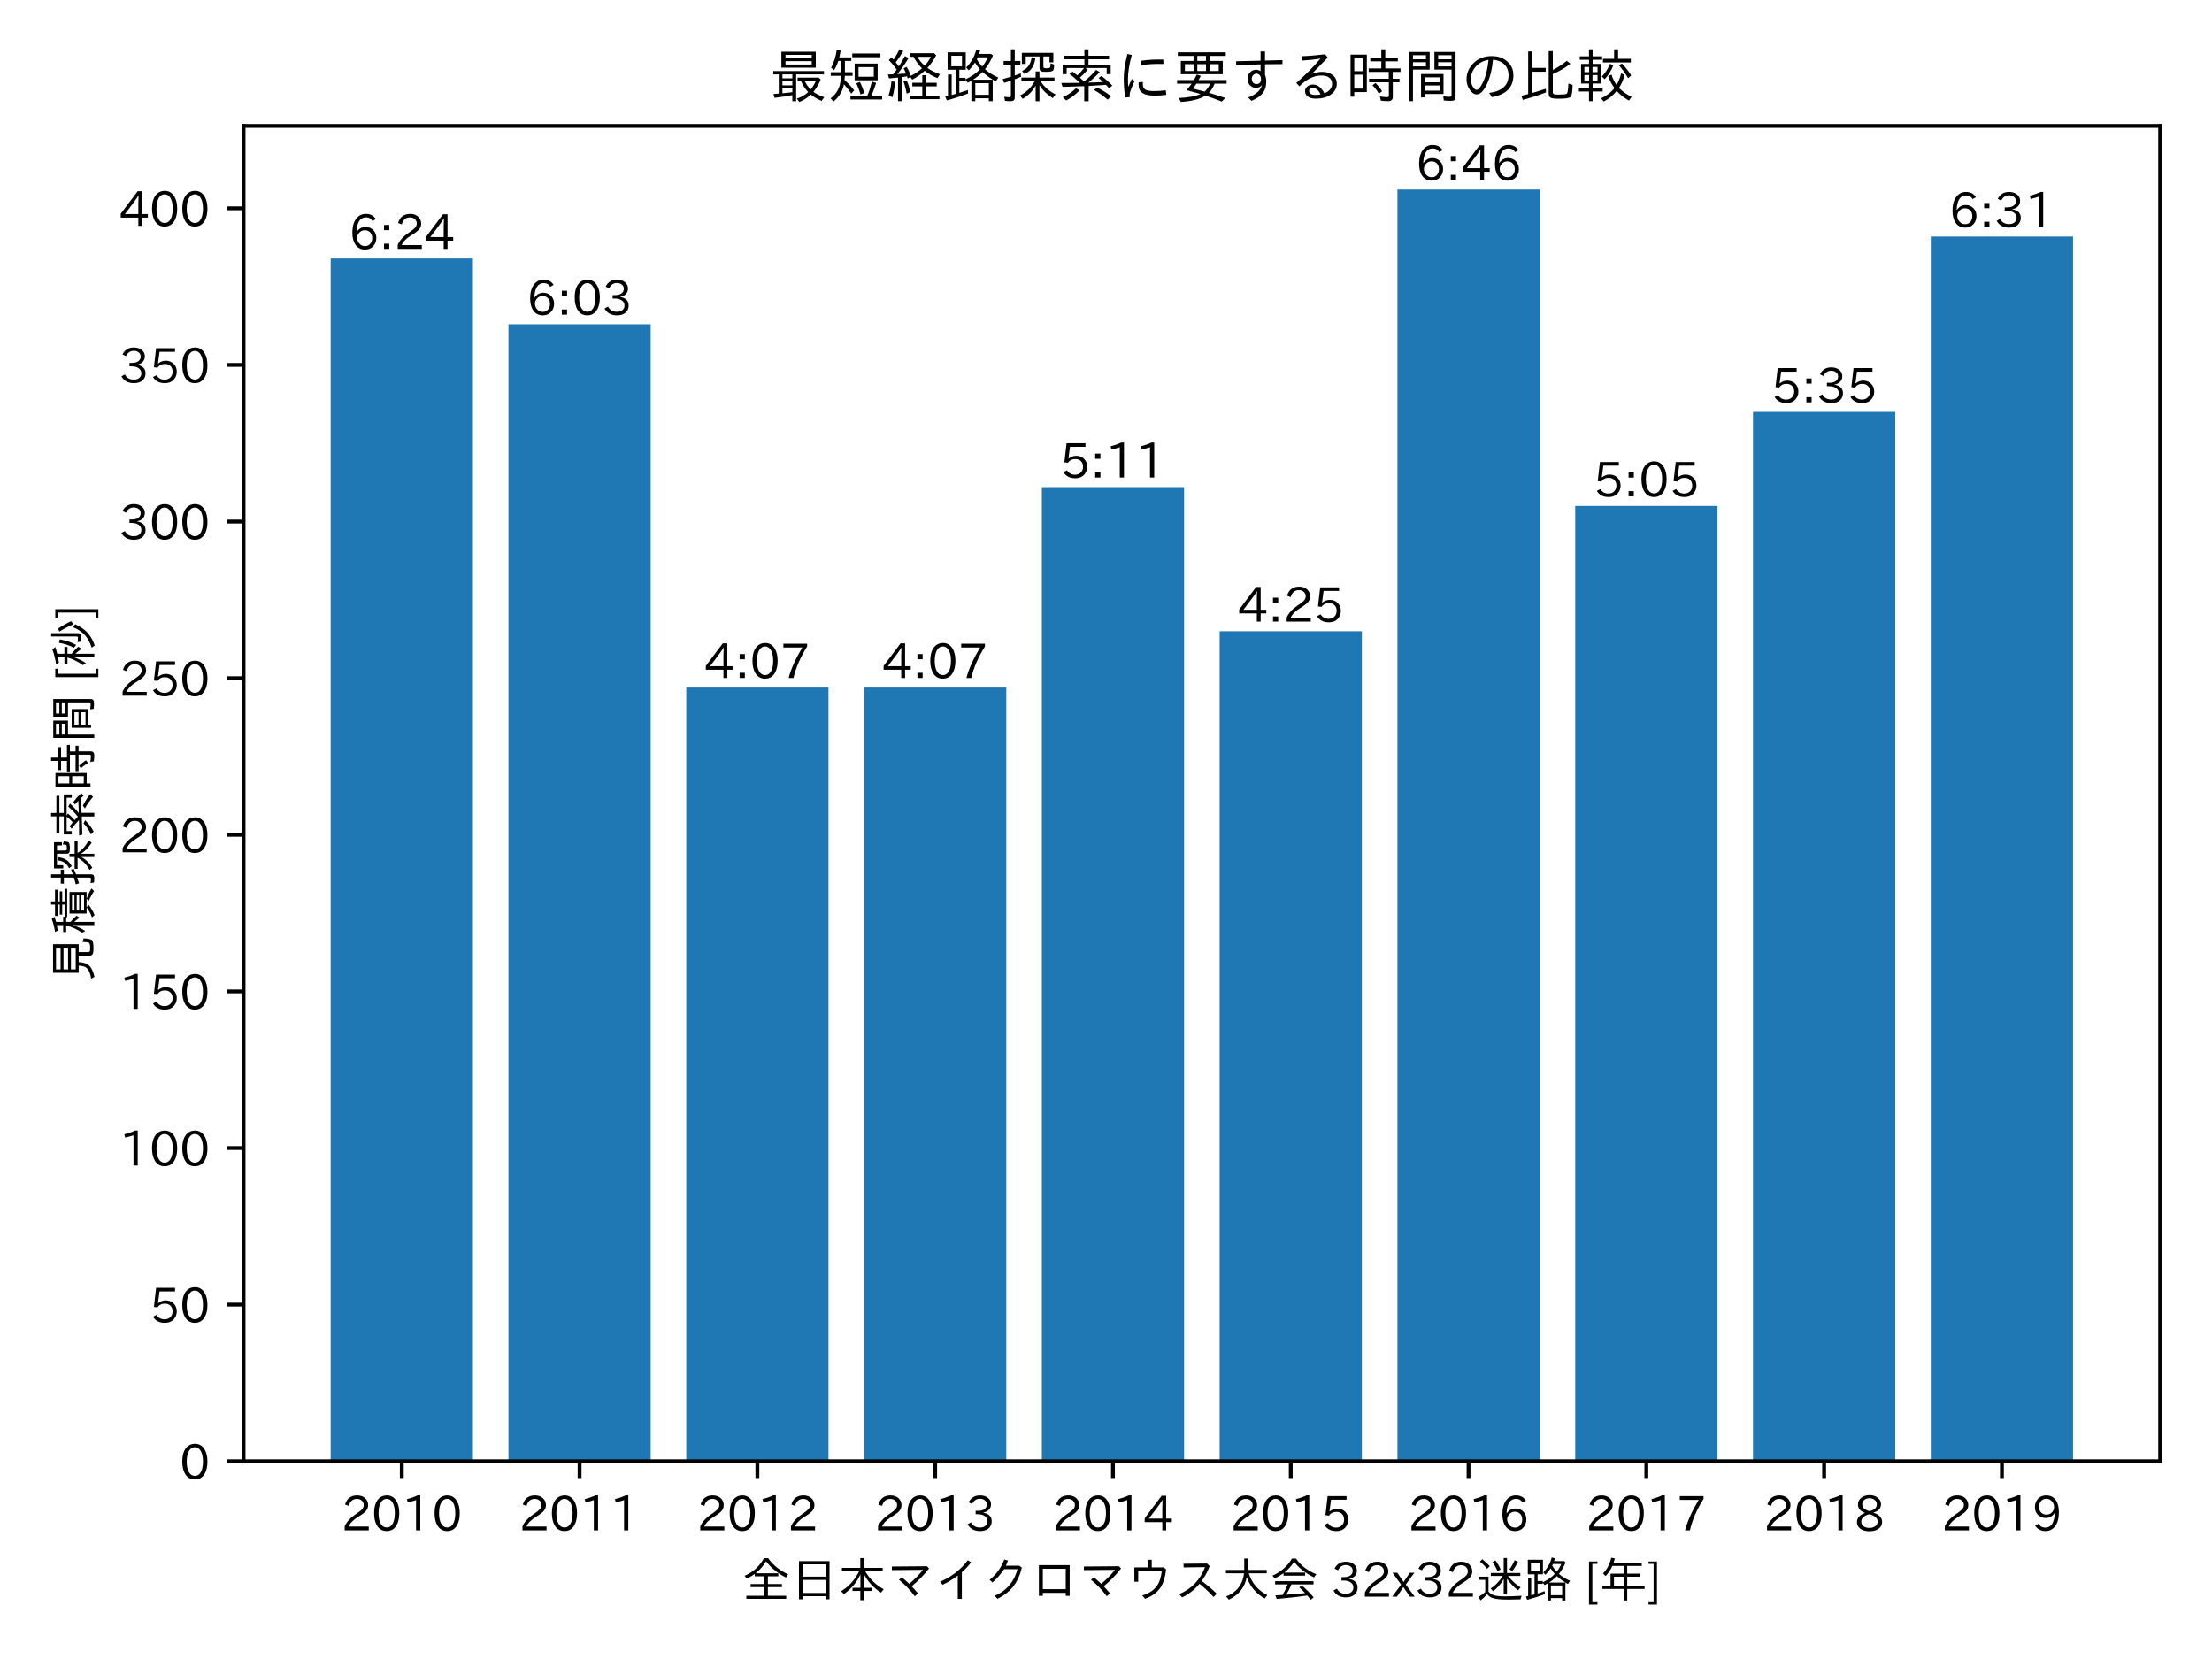 <?xml version="1.0" encoding="utf-8" standalone="no"?>
<!DOCTYPE svg PUBLIC "-//W3C//DTD SVG 1.1//EN"
  "http://www.w3.org/Graphics/SVG/1.1/DTD/svg11.dtd">
<!-- Created with matplotlib (https://matplotlib.org/) -->
<svg height="345.6pt" version="1.1" viewBox="0 0 460.8 345.6" width="460.8pt" xmlns="http://www.w3.org/2000/svg" xmlns:xlink="http://www.w3.org/1999/xlink">
 <defs>
  <style type="text/css">
*{stroke-linecap:butt;stroke-linejoin:round;}
  </style>
 </defs>
 <g id="figure_1">
  <g id="patch_1">
   <path d="M 0 345.6 
L 460.8 345.6 
L 460.8 0 
L 0 0 
z
" style="fill:#ffffff;"/>
  </g>
  <g id="axes_1">
   <g id="patch_2">
    <path d="M 50.735 304.405 
L 450 304.405 
L 450 26.239 
L 50.735 26.239 
z
" style="fill:#ffffff;"/>
   </g>
   <g id="patch_3">
    <path clip-path="url(#paffc109b86)" d="M 68.883 304.405 
L 98.513 304.405 
L 98.513 53.84 
L 68.883 53.84 
z
" style="fill:#1f77b4;"/>
   </g>
   <g id="patch_4">
    <path clip-path="url(#paffc109b86)" d="M 105.921 304.405 
L 135.551 304.405 
L 135.551 67.543 
L 105.921 67.543 
z
" style="fill:#1f77b4;"/>
   </g>
   <g id="patch_5">
    <path clip-path="url(#paffc109b86)" d="M 142.959 304.405 
L 172.589 304.405 
L 172.589 143.234 
L 142.959 143.234 
z
" style="fill:#1f77b4;"/>
   </g>
   <g id="patch_6">
    <path clip-path="url(#paffc109b86)" d="M 179.996 304.405 
L 209.626 304.405 
L 209.626 143.234 
L 179.996 143.234 
z
" style="fill:#1f77b4;"/>
   </g>
   <g id="patch_7">
    <path clip-path="url(#paffc109b86)" d="M 217.034 304.405 
L 246.664 304.405 
L 246.664 101.473 
L 217.034 101.473 
z
" style="fill:#1f77b4;"/>
   </g>
   <g id="patch_8">
    <path clip-path="url(#paffc109b86)" d="M 254.071 304.405 
L 283.701 304.405 
L 283.701 131.489 
L 254.071 131.489 
z
" style="fill:#1f77b4;"/>
   </g>
   <g id="patch_9">
    <path clip-path="url(#paffc109b86)" d="M 291.109 304.405 
L 320.739 304.405 
L 320.739 39.485 
L 291.109 39.485 
z
" style="fill:#1f77b4;"/>
   </g>
   <g id="patch_10">
    <path clip-path="url(#paffc109b86)" d="M 328.146 304.405 
L 357.776 304.405 
L 357.776 105.389 
L 328.146 105.389 
z
" style="fill:#1f77b4;"/>
   </g>
   <g id="patch_11">
    <path clip-path="url(#paffc109b86)" d="M 365.184 304.405 
L 394.814 304.405 
L 394.814 85.813 
L 365.184 85.813 
z
" style="fill:#1f77b4;"/>
   </g>
   <g id="patch_12">
    <path clip-path="url(#paffc109b86)" d="M 402.222 304.405 
L 431.852 304.405 
L 431.852 49.272 
L 402.222 49.272 
z
" style="fill:#1f77b4;"/>
   </g>
   <g id="matplotlib.axis_1">
    <g id="xtick_1">
     <g id="line2d_1">
      <defs>
       <path d="M 0 0 
L 0 3.5 
" id="m5f2ee38b6c" style="stroke:#000000;stroke-width:0.8;"/>
      </defs>
      <g>
       <use style="stroke:#000000;stroke-width:0.8;" x="83.698" xlink:href="#m5f2ee38b6c" y="304.405"/>
      </g>
     </g>
     <g id="text_1">
      <!-- 2010 -->
      <defs>
       <path d="M 57.172 0.984 
L 6.984 0.984 
L 6.984 9.281 
Q 12.891 23.047 29.594 34.422 
L 32.375 36.281 
Q 40.922 42.141 43.609 45.406 
Q 46.688 49.266 46.688 53.812 
Q 46.688 58.938 43.062 62.547 
Q 39.062 66.547 32.562 66.547 
Q 19.531 66.547 15.484 52 
L 7.766 54.781 
Q 13.328 73.828 33.062 73.828 
Q 43.844 73.828 50.25 67.438 
Q 55.859 61.672 55.859 53.516 
Q 55.859 47.469 52.25 42.531 
Q 48.922 37.75 36.969 30.281 
L 34.859 29 
Q 19.625 19.578 15.281 8.891 
L 57.172 8.891 
z
" id="IPAexGothic-50"/>
       <path d="M 31.844 73.828 
Q 45.016 73.828 52.094 61.625 
Q 57.719 51.953 57.719 36.625 
Q 57.719 21.438 52.094 11.578 
Q 45.125 -0.484 31.5 -0.484 
Q 17.922 -0.484 10.938 11.578 
Q 5.328 21.438 5.328 36.719 
Q 5.328 58.016 15.625 67.719 
Q 22.172 73.828 31.844 73.828 
z
M 31.5 66.656 
Q 23.688 66.656 19.188 58.734 
Q 14.594 50.734 14.594 36.625 
Q 14.594 22.75 19.094 14.797 
Q 23.641 6.984 31.5 6.984 
Q 40.922 6.984 45.453 18.016 
Q 48.438 25.344 48.438 37.109 
Q 48.438 50.875 43.844 58.734 
Q 39.203 66.656 31.5 66.656 
z
" id="IPAexGothic-48"/>
       <path d="M 38.484 0.984 
L 29.688 0.984 
L 29.688 64.109 
Q 21.438 61.281 12.312 59.328 
L 10.688 66.109 
Q 23.734 69.391 32.906 73.922 
L 38.484 73.922 
z
" id="IPAexGothic-49"/>
      </defs>
      <g transform="translate(71.102 318.896)scale(0.1 -0.1)">
       <use xlink:href="#IPAexGothic-50"/>
       <use x="62.988" xlink:href="#IPAexGothic-48"/>
       <use x="125.977" xlink:href="#IPAexGothic-49"/>
       <use x="188.965" xlink:href="#IPAexGothic-48"/>
      </g>
     </g>
    </g>
    <g id="xtick_2">
     <g id="line2d_2">
      <g>
       <use style="stroke:#000000;stroke-width:0.8;" x="120.736" xlink:href="#m5f2ee38b6c" y="304.405"/>
      </g>
     </g>
     <g id="text_2">
      <!-- 2011 -->
      <g transform="translate(108.139 318.896)scale(0.1 -0.1)">
       <use xlink:href="#IPAexGothic-50"/>
       <use x="62.988" xlink:href="#IPAexGothic-48"/>
       <use x="125.977" xlink:href="#IPAexGothic-49"/>
       <use x="188.965" xlink:href="#IPAexGothic-49"/>
      </g>
     </g>
    </g>
    <g id="xtick_3">
     <g id="line2d_3">
      <g>
       <use style="stroke:#000000;stroke-width:0.8;" x="157.774" xlink:href="#m5f2ee38b6c" y="304.405"/>
      </g>
     </g>
     <g id="text_3">
      <!-- 2012 -->
      <g transform="translate(145.177 318.896)scale(0.1 -0.1)">
       <use xlink:href="#IPAexGothic-50"/>
       <use x="62.988" xlink:href="#IPAexGothic-48"/>
       <use x="125.977" xlink:href="#IPAexGothic-49"/>
       <use x="188.965" xlink:href="#IPAexGothic-50"/>
      </g>
     </g>
    </g>
    <g id="xtick_4">
     <g id="line2d_4">
      <g>
       <use style="stroke:#000000;stroke-width:0.8;" x="194.811" xlink:href="#m5f2ee38b6c" y="304.405"/>
      </g>
     </g>
     <g id="text_4">
      <!-- 2013 -->
      <defs>
       <path d="M 37.203 37.797 
Q 54.781 34.625 54.781 19.969 
Q 54.781 11.188 48.875 5.562 
Q 42.328 -0.484 30.375 -0.484 
Q 12.453 -0.484 4.5 13.766 
L 11.812 17.672 
Q 17.328 6.891 30.281 6.891 
Q 37.891 6.891 42.094 10.797 
Q 46.094 14.5 46.094 20.172 
Q 46.094 26.859 40.094 30.906 
Q 34.625 34.578 25.688 34.578 
L 21.297 34.578 
L 21.297 41.703 
L 25.875 41.703 
Q 34.859 41.703 39.594 45.125 
Q 44.672 48.734 44.672 54.828 
Q 44.672 61.469 38.969 64.656 
Q 35.297 66.844 30.172 66.844 
Q 19.344 66.844 14.109 55.906 
L 6.781 59.422 
Q 14.016 73.828 30.281 73.828 
Q 40.578 73.828 46.969 68.656 
Q 53.375 63.578 53.375 55.219 
Q 53.375 47.312 47.172 42.281 
Q 43.172 39.062 37.203 38.188 
z
" id="IPAexGothic-51"/>
      </defs>
      <g transform="translate(182.214 318.896)scale(0.1 -0.1)">
       <use xlink:href="#IPAexGothic-50"/>
       <use x="62.988" xlink:href="#IPAexGothic-48"/>
       <use x="125.977" xlink:href="#IPAexGothic-49"/>
       <use x="188.965" xlink:href="#IPAexGothic-51"/>
      </g>
     </g>
    </g>
    <g id="xtick_5">
     <g id="line2d_5">
      <g>
       <use style="stroke:#000000;stroke-width:0.8;" x="231.849" xlink:href="#m5f2ee38b6c" y="304.405"/>
      </g>
     </g>
     <g id="text_5">
      <!-- 2014 -->
      <defs>
       <path d="M 59.578 18.109 
L 47.797 18.109 
L 47.797 0.984 
L 39.797 0.984 
L 39.797 18.109 
L 3.078 18.109 
L 3.078 26.125 
L 38.375 73.094 
L 47.797 73.094 
L 47.797 25.531 
L 59.578 25.531 
z
M 40.281 64.203 
L 39.984 64.203 
Q 35.594 57.125 31.297 51.312 
L 11.859 25.531 
L 39.797 25.531 
L 39.797 49.125 
Q 39.797 54.391 40.281 64.203 
z
" id="IPAexGothic-52"/>
      </defs>
      <g transform="translate(219.252 318.896)scale(0.1 -0.1)">
       <use xlink:href="#IPAexGothic-50"/>
       <use x="62.988" xlink:href="#IPAexGothic-48"/>
       <use x="125.977" xlink:href="#IPAexGothic-49"/>
       <use x="188.965" xlink:href="#IPAexGothic-52"/>
      </g>
     </g>
    </g>
    <g id="xtick_6">
     <g id="line2d_6">
      <g>
       <use style="stroke:#000000;stroke-width:0.8;" x="268.886" xlink:href="#m5f2ee38b6c" y="304.405"/>
      </g>
     </g>
     <g id="text_6">
      <!-- 2015 -->
      <defs>
       <path d="M 18.406 40.672 
Q 25.531 46.297 33.938 46.297 
Q 44 46.297 50.641 39.5 
Q 56.844 33.016 56.844 23.391 
Q 56.844 14.656 51.516 8.016 
Q 44.828 -0.484 31.734 -0.484 
Q 14.984 -0.484 7.328 12.25 
L 14.656 16.062 
Q 20.453 6.781 31.453 6.781 
Q 38.531 6.781 43.266 11.188 
Q 48.141 15.828 48.141 23.484 
Q 48.141 30.719 43.844 35.016 
Q 39.359 39.5 32.125 39.5 
Q 21.969 39.5 16.75 31.688 
L 9.234 32.672 
L 13.812 72.406 
L 53.219 72.406 
L 53.219 64.891 
L 20.953 64.891 
L 17.719 40.672 
z
" id="IPAexGothic-53"/>
      </defs>
      <g transform="translate(256.289 318.896)scale(0.1 -0.1)">
       <use xlink:href="#IPAexGothic-50"/>
       <use x="62.988" xlink:href="#IPAexGothic-48"/>
       <use x="125.977" xlink:href="#IPAexGothic-49"/>
       <use x="188.965" xlink:href="#IPAexGothic-53"/>
      </g>
     </g>
    </g>
    <g id="xtick_7">
     <g id="line2d_7">
      <g>
       <use style="stroke:#000000;stroke-width:0.8;" x="305.924" xlink:href="#m5f2ee38b6c" y="304.405"/>
      </g>
     </g>
     <g id="text_7">
      <!-- 2016 -->
      <defs>
       <path d="M 16.5 36.375 
Q 23.578 46.578 34.906 46.578 
Q 45.406 46.578 51.812 39.266 
Q 57.422 32.906 57.422 23.781 
Q 57.422 13.812 51.125 6.781 
Q 44.578 -0.484 34.031 -0.484 
Q 21.484 -0.484 14.406 9.078 
Q 7.516 18.406 7.516 34.812 
Q 7.516 53.516 15.828 64.203 
Q 23.344 73.828 35.5 73.828 
Q 49.859 73.828 56.391 62.891 
L 49.219 58.984 
Q 45.219 66.656 35.938 66.656 
Q 17.484 66.656 16.109 36.375 
z
M 33.453 39.797 
Q 26.312 39.797 21.625 34.469 
Q 17.438 29.688 17.438 24.078 
Q 17.438 18.062 21.141 13.188 
Q 26.125 6.688 33.734 6.688 
Q 41.703 6.688 45.953 13.188 
Q 48.828 17.625 48.828 23.484 
Q 48.828 30.375 45.016 34.812 
Q 40.625 39.797 33.453 39.797 
z
" id="IPAexGothic-54"/>
      </defs>
      <g transform="translate(293.327 318.896)scale(0.1 -0.1)">
       <use xlink:href="#IPAexGothic-50"/>
       <use x="62.988" xlink:href="#IPAexGothic-48"/>
       <use x="125.977" xlink:href="#IPAexGothic-49"/>
       <use x="188.965" xlink:href="#IPAexGothic-54"/>
      </g>
     </g>
    </g>
    <g id="xtick_8">
     <g id="line2d_8">
      <g>
       <use style="stroke:#000000;stroke-width:0.8;" x="342.961" xlink:href="#m5f2ee38b6c" y="304.405"/>
      </g>
     </g>
     <g id="text_8">
      <!-- 2017 -->
      <defs>
       <path d="M 56.203 66.609 
Q 34.969 32.906 27.781 0.984 
L 17.672 0.984 
Q 24.703 28.656 46.094 64.5 
L 6.688 64.5 
L 6.688 72.406 
L 56.203 72.406 
z
" id="IPAexGothic-55"/>
      </defs>
      <g transform="translate(330.365 318.896)scale(0.1 -0.1)">
       <use xlink:href="#IPAexGothic-50"/>
       <use x="62.988" xlink:href="#IPAexGothic-48"/>
       <use x="125.977" xlink:href="#IPAexGothic-49"/>
       <use x="188.965" xlink:href="#IPAexGothic-55"/>
      </g>
     </g>
    </g>
    <g id="xtick_9">
     <g id="line2d_9">
      <g>
       <use style="stroke:#000000;stroke-width:0.8;" x="379.999" xlink:href="#m5f2ee38b6c" y="304.405"/>
      </g>
     </g>
     <g id="text_9">
      <!-- 2018 -->
      <defs>
       <path d="M 39.703 37.891 
Q 57.812 31.734 57.812 18.703 
Q 57.812 8.453 48.438 3.078 
Q 41.609 -0.875 31.5 -0.875 
Q 21.344 -0.875 14.5 3.078 
Q 5.422 8.297 5.422 18.406 
Q 5.422 31.062 22.016 37.203 
L 22.016 37.5 
Q 7.516 42.719 7.516 54.828 
Q 7.516 64.062 15.328 69.625 
Q 21.969 74.312 31.547 74.312 
Q 42.234 74.312 48.922 68.797 
Q 55.516 63.578 55.516 55.719 
Q 55.516 42.281 39.703 38.188 
z
M 31.594 41.016 
Q 46.828 44.625 46.828 55.125 
Q 46.828 61.188 41.797 64.844 
Q 37.703 67.922 31.5 67.922 
Q 25.094 67.922 20.797 64.5 
Q 16.406 60.891 16.406 55.031 
Q 16.406 49.219 21.094 45.703 
Q 23.344 43.891 26.906 42.531 
Q 31 40.875 31.594 41.016 
z
M 30.906 34.516 
Q 14.406 30.172 14.406 19 
Q 14.406 12.109 20.516 8.688 
Q 25.094 6.109 31.391 6.109 
Q 40.234 6.109 45.016 10.891 
Q 48.531 14.406 48.531 19.531 
Q 48.531 24.906 43.656 28.906 
Q 40.766 31.156 36.719 32.812 
Q 31.984 34.719 30.906 34.516 
z
" id="IPAexGothic-56"/>
      </defs>
      <g transform="translate(367.402 318.896)scale(0.1 -0.1)">
       <use xlink:href="#IPAexGothic-50"/>
       <use x="62.988" xlink:href="#IPAexGothic-48"/>
       <use x="125.977" xlink:href="#IPAexGothic-49"/>
       <use x="188.965" xlink:href="#IPAexGothic-56"/>
      </g>
     </g>
    </g>
    <g id="xtick_10">
     <g id="line2d_10">
      <g>
       <use style="stroke:#000000;stroke-width:0.8;" x="417.037" xlink:href="#m5f2ee38b6c" y="304.405"/>
      </g>
     </g>
     <g id="text_10">
      <!-- 2019 -->
      <defs>
       <path d="M 46.625 36.812 
Q 39.75 26.812 28.328 26.812 
Q 19.578 26.812 13.234 32.125 
Q 5.719 38.422 5.719 49.422 
Q 5.719 59.578 12.016 66.656 
Q 18.453 73.828 29.203 73.828 
Q 43.75 73.828 50.641 61.719 
Q 55.609 52.781 55.609 38.625 
Q 55.609 19.531 47.516 9.188 
Q 39.891 -0.484 27.641 -0.484 
Q 13.422 -0.484 6.109 10.984 
L 13.328 14.891 
Q 18.062 6.688 27.391 6.688 
Q 45.656 6.688 47.016 36.812 
z
M 29.5 66.844 
Q 22.656 66.844 18.312 61.719 
Q 14.406 57.078 14.406 50 
Q 14.406 42.828 18.109 38.719 
Q 22.406 33.797 29.781 33.797 
Q 37.984 33.797 42.625 40.188 
Q 45.703 44.484 45.703 49.516 
Q 45.703 55.516 42.094 60.359 
Q 37.109 66.844 29.5 66.844 
z
" id="IPAexGothic-57"/>
      </defs>
      <g transform="translate(404.44 318.896)scale(0.1 -0.1)">
       <use xlink:href="#IPAexGothic-50"/>
       <use x="62.988" xlink:href="#IPAexGothic-48"/>
       <use x="125.977" xlink:href="#IPAexGothic-49"/>
       <use x="188.965" xlink:href="#IPAexGothic-57"/>
      </g>
     </g>
    </g>
    <g id="text_11">
     <!-- 全日本マイクロマウス大会 32x32迷路 [年] -->
     <defs>
      <path d="M 53.375 43.406 
L 53.375 27.297 
L 82.562 27.297 
L 82.562 20.906 
L 53.375 20.906 
L 53.375 2.875 
L 91.547 2.875 
L 91.547 -3.609 
L 8.547 -3.609 
L 8.547 2.875 
L 45.953 2.875 
L 45.953 20.906 
L 17.438 20.906 
L 17.438 27.297 
L 45.953 27.297 
L 45.953 43.406 
L 26.031 43.406 
L 26.031 48.297 
Q 18.562 42.875 9.328 38.625 
L 4.938 44.484 
Q 31.344 55.766 45.125 81.203 
L 53.766 81.203 
Q 70.172 58.797 95.562 47.516 
L 90.875 40.922 
Q 66.109 53.328 49.562 74.609 
Q 40.672 59.906 27.938 49.703 
L 75.047 49.703 
L 75.047 43.406 
z
" id="IPAexGothic-20840"/>
      <path d="M 81.734 75 
L 81.734 -4.5 
L 74.125 -4.5 
L 74.125 2 
L 25.734 2 
L 25.734 -4.5 
L 18.109 -4.5 
L 18.109 75 
z
M 25.734 68.312 
L 25.734 42.672 
L 74.125 42.672 
L 74.125 68.312 
z
M 25.734 35.891 
L 25.734 8.688 
L 74.125 8.688 
L 74.125 35.891 
z
" id="IPAexGothic-26085"/>
      <path d="M 55.906 54.109 
Q 70.219 29.734 94.625 16.406 
L 89.016 9.375 
Q 64.797 25.297 53.266 48.188 
L 53.266 19.391 
L 69.828 19.391 
L 69.828 12.891 
L 53.516 12.891 
L 53.516 -6.391 
L 45.906 -6.391 
L 45.906 12.891 
L 29.688 12.891 
L 29.688 19.391 
L 46.094 19.391 
L 46.094 47.406 
Q 35.75 23.641 11.812 6.297 
L 5.906 12.406 
Q 29.984 26.609 43.5 54.109 
L 7.516 54.109 
L 7.516 60.984 
L 45.906 60.984 
L 45.906 81.391 
L 53.516 81.391 
L 53.516 60.984 
L 92.531 60.984 
L 92.531 54.109 
z
" id="IPAexGothic-26412"/>
      <path d="M 84.719 64.406 
L 89.109 59.719 
Q 72.797 38.922 52.938 22.609 
Q 59.625 15.531 66.109 7.812 
L 59.328 1.906 
Q 44.781 21.578 26.422 36.281 
L 32.328 41.312 
Q 38.766 36.281 47.797 27.688 
Q 65.047 42.234 76.422 56.891 
L 11.625 56.297 
L 11.625 63.812 
z
" id="IPAexGothic-12510"/>
      <path d="M 48.922 -3.609 
L 48.922 44.922 
Q 32.672 32.625 17.281 25.875 
L 12.203 32.172 
Q 47.125 46.875 69.828 76.812 
L 76.812 72.516 
Q 68.5 61.531 57.422 51.812 
L 57.422 -3.609 
z
" id="IPAexGothic-12452"/>
      <path d="M 77.094 65.484 
L 82.375 61.578 
Q 76.469 36.469 62.984 20.312 
Q 51.172 6.109 31.688 -3.516 
L 25.875 2.875 
Q 44.922 10.797 56.891 25.391 
Q 68.797 39.891 73.297 58.297 
L 45.359 58.297 
Q 34.188 41.453 21.188 30.609 
L 15.281 36.078 
Q 36.375 53.125 45.797 78.469 
L 53.469 76.266 
Q 52.547 73 49.078 65.484 
z
" id="IPAexGothic-12463"/>
      <path d="M 17.922 66.703 
L 82.031 66.703 
L 82.031 2.688 
L 73.828 2.688 
L 73.828 8.891 
L 26.125 8.891 
L 26.125 2.688 
L 17.922 2.688 
z
M 26.125 59.078 
L 26.125 16.609 
L 73.828 16.609 
L 73.828 59.078 
z
" id="IPAexGothic-12525"/>
      <path d="M 44.781 77.828 
L 52.984 77.828 
L 52.984 61.922 
L 77.984 61.922 
L 82.766 58.016 
Q 80.219 30.766 68.453 16.312 
Q 58.109 3.375 39.062 -3.422 
L 33.297 3.516 
Q 53.266 9.328 63.375 22.906 
Q 71.734 34.328 73.969 54.5 
L 24.812 54.5 
L 24.812 32.078 
L 16.797 32.078 
L 16.797 61.922 
L 44.781 61.922 
z
" id="IPAexGothic-12454"/>
      <path d="M 68.109 70.016 
L 73.688 64.797 
Q 67.625 48 56.984 33.594 
Q 72.797 22.406 88.422 7.078 
L 81.781 0.297 
Q 66.5 17 52.391 27.781 
Q 37.062 9.328 16.312 -0.484 
L 10.203 6.297 
Q 48.875 22.703 64.016 62.5 
L 19.391 61.922 
L 19.188 69.578 
z
" id="IPAexGothic-12473"/>
      <path d="M 55.125 49.703 
Q 64.844 18.703 93.797 4.297 
L 88.234 -2.875 
Q 60.797 12.984 50.922 41.891 
Q 45.219 10.062 13.625 -5.375 
L 8.016 1.516 
Q 26.219 8.25 36.625 24.031 
Q 43.5 34.672 45.312 49.703 
L 7.516 49.703 
L 7.516 56.688 
L 45.703 56.688 
L 45.703 80.469 
L 53.609 80.469 
L 53.609 56.688 
L 92.531 56.688 
L 92.531 49.703 
z
" id="IPAexGothic-22823"/>
      <path d="M 29.109 51.125 
L 72.516 51.125 
L 72.516 44.734 
L 27.484 44.734 
L 27.484 49.906 
Q 27.094 49.609 25.594 48.641 
Q 19.344 44 9.281 39.016 
L 4.5 44.734 
Q 30.609 56.203 45.219 80.422 
L 53.609 80.422 
Q 67.828 59.125 95.797 47.609 
L 91.016 41.109 
Q 63.484 54.641 49.609 73.922 
Q 41.453 60.641 29.109 51.125 
z
M 44.094 26.609 
Q 39.547 15.578 33.109 5.031 
L 37.312 5.328 
Q 52.594 6.391 67.578 7.906 
L 72.516 8.406 
Q 65.141 16.062 60.297 20.406 
L 65.766 24.219 
Q 79.5 12.453 90.281 -0.484 
L 84.188 -5.469 
Q 80.562 -0.781 77 3.422 
L 75.484 3.219 
Q 48.531 -0.828 13.188 -3.719 
L 10.688 3.609 
Q 12.75 3.719 18.609 4.109 
L 25.484 4.5 
Q 31.594 14.594 36.281 26.609 
L 10.016 26.609 
L 10.016 33.203 
L 89.984 33.203 
L 89.984 26.609 
z
" id="IPAexGothic-20250"/>
      <path id="IPAexGothic-32"/>
      <path d="M 47.656 0.984 
L 37.797 0.984 
L 24.172 20.906 
L 10.797 0.984 
L 0.875 0.984 
L 19.484 26.172 
L 1.656 50.781 
L 11.672 50.781 
L 24.656 31.5 
L 37.703 50.781 
L 47.172 50.781 
L 29.297 26.266 
z
" id="IPAexGothic-120"/>
      <path d="M 67.531 44.094 
Q 78.422 29.828 93.5 20.312 
L 88.141 14.109 
Q 73.969 25.391 65.234 38.281 
L 65.234 5.516 
L 58.344 5.516 
L 58.344 37.703 
Q 49.953 22.562 36.328 12.312 
L 31.156 18.109 
Q 45.656 26.906 56.062 44.094 
L 31.547 44.094 
L 31.547 50.297 
L 58.344 50.297 
L 58.344 81.5 
L 65.234 81.5 
L 65.234 50.297 
L 92.922 50.297 
L 92.922 44.094 
z
M 26.703 11.672 
Q 30.766 6.453 37.016 4.203 
Q 44.484 1.609 61.922 1.609 
Q 75.984 1.609 96 2.875 
Q 94.141 -0.688 93.406 -4.594 
Q 77.25 -5.172 68.406 -5.172 
Q 43.609 -5.172 34.516 -1.656 
Q 27.875 0.781 23.828 6.391 
Q 17.625 -1.078 10.203 -6.891 
L 5.812 0.391 
Q 14.203 5.609 19.922 10.688 
L 19.922 35.984 
L 5.906 35.984 
L 5.906 42.672 
L 26.703 42.672 
z
M 23.875 58.984 
Q 16.359 68.219 8.797 73.875 
L 13.719 79 
Q 23.297 71.438 29.203 64.5 
z
M 45.406 54.297 
Q 40.969 65.047 34.906 72.797 
L 41.219 76.516 
Q 47.797 67.438 52.094 57.812 
z
M 70.219 57.719 
Q 76.516 66.016 81.203 77 
L 88.188 73.578 
Q 82.469 62.312 76.312 54.391 
z
" id="IPAexGothic-36855"/>
      <path d="M 86.922 30.328 
L 86.922 -6.984 
L 80.219 -6.984 
L 80.219 -1.906 
L 56.688 -1.906 
L 56.688 -6.984 
L 49.906 -6.984 
L 49.906 28.609 
Q 45.906 26.312 43.609 25.094 
L 39.703 29.938 
L 39.703 27.688 
L 29 27.688 
L 29 7.625 
Q 29.156 7.672 29.641 7.766 
Q 30.172 7.906 30.516 8.016 
Q 31.594 8.406 34.188 9.234 
Q 40.141 11.141 43.797 12.406 
L 44.188 6.391 
Q 27.875 -0.047 7.281 -5.609 
L 4.5 1.219 
Q 5.281 1.375 7.172 1.812 
Q 8.547 2.156 9.281 2.297 
L 9.281 39.312 
L 15.672 39.312 
L 15.672 3.906 
L 17.484 4.297 
Q 18.953 4.688 20.656 5.172 
Q 22.516 5.672 22.609 5.719 
L 22.609 47.609 
L 8.594 47.609 
L 8.594 77.875 
L 40.094 77.875 
L 40.094 47.609 
L 29 47.609 
L 29 33.594 
L 39.703 33.594 
L 39.703 30.906 
Q 54.641 37.844 64.797 48.297 
Q 59.516 54.203 56.109 60.016 
Q 51.609 52.734 45.219 46.484 
L 40.875 51.422 
Q 54.109 64.891 58.406 82.672 
L 65.094 80.859 
Q 64.594 79.25 63.281 75.094 
L 84.031 75.094 
L 87.406 72.266 
Q 81.156 58.109 73.922 49.125 
L 73.391 48.484 
Q 83.641 39.594 96.625 34.078 
L 92.234 27.297 
Q 78.125 35.297 69.281 43.703 
Q 61.969 36.234 52.781 30.328 
z
M 56.688 24.312 
L 56.688 4.109 
L 80.219 4.109 
L 80.219 24.312 
z
M 60.891 69.094 
L 60.594 68.406 
Q 59.812 66.609 59.375 65.766 
Q 63.094 59.125 68.797 53.031 
Q 74.562 60.297 78.328 69.094 
z
M 15.094 71.875 
L 15.094 53.609 
L 33.594 53.609 
L 33.594 71.875 
z
" id="IPAexGothic-36335"/>
      <path d="M 26.656 -15.484 
L 9.078 -15.484 
L 9.078 74.219 
L 26.656 74.219 
L 26.656 69.344 
L 16.062 69.344 
L 16.062 -10.594 
L 26.656 -10.594 
z
" id="IPAexGothic-91"/>
      <path d="M 27.688 64.984 
Q 22.562 53.469 13.672 43.797 
L 8.25 49.469 
Q 20.656 61.578 25.484 82.172 
L 32.953 80.562 
Q 31.156 74.359 30.172 71.297 
L 88.969 71.297 
L 88.969 64.984 
L 58.688 64.984 
L 58.688 48.875 
L 84.906 48.875 
L 84.906 42.578 
L 58.688 42.578 
L 58.688 23.578 
L 94.969 23.578 
L 94.969 17.094 
L 58.688 17.094 
L 58.688 -7.031 
L 51.172 -7.031 
L 51.172 17.094 
L 6.984 17.094 
L 6.984 23.578 
L 23.969 23.578 
L 23.969 48.875 
L 51.172 48.875 
L 51.172 64.984 
z
M 51.172 42.578 
L 31.156 42.578 
L 31.156 23.578 
L 51.172 23.578 
z
" id="IPAexGothic-24180"/>
      <path d="M 20.656 -15.484 
L 3.078 -15.484 
L 3.078 -10.594 
L 13.672 -10.594 
L 13.672 69.344 
L 3.078 69.344 
L 3.078 74.219 
L 20.656 74.219 
z
" id="IPAexGothic-93"/>
     </defs>
     <g transform="translate(154.628 332.711)scale(0.1 -0.1)">
      <use xlink:href="#IPAexGothic-20840"/>
      <use x="100" xlink:href="#IPAexGothic-26085"/>
      <use x="200" xlink:href="#IPAexGothic-26412"/>
      <use x="300" xlink:href="#IPAexGothic-12510"/>
      <use x="400" xlink:href="#IPAexGothic-12452"/>
      <use x="500" xlink:href="#IPAexGothic-12463"/>
      <use x="600" xlink:href="#IPAexGothic-12525"/>
      <use x="700" xlink:href="#IPAexGothic-12510"/>
      <use x="800" xlink:href="#IPAexGothic-12454"/>
      <use x="900" xlink:href="#IPAexGothic-12473"/>
      <use x="1000" xlink:href="#IPAexGothic-22823"/>
      <use x="1100" xlink:href="#IPAexGothic-20250"/>
      <use x="1200" xlink:href="#IPAexGothic-32"/>
      <use x="1227.002" xlink:href="#IPAexGothic-51"/>
      <use x="1289.99" xlink:href="#IPAexGothic-50"/>
      <use x="1352.979" xlink:href="#IPAexGothic-120"/>
      <use x="1401.855" xlink:href="#IPAexGothic-51"/>
      <use x="1464.844" xlink:href="#IPAexGothic-50"/>
      <use x="1527.832" xlink:href="#IPAexGothic-36855"/>
      <use x="1627.832" xlink:href="#IPAexGothic-36335"/>
      <use x="1727.832" xlink:href="#IPAexGothic-32"/>
      <use x="1754.834" xlink:href="#IPAexGothic-91"/>
      <use x="1784.814" xlink:href="#IPAexGothic-24180"/>
      <use x="1884.814" xlink:href="#IPAexGothic-93"/>
     </g>
    </g>
   </g>
   <g id="matplotlib.axis_2">
    <g id="ytick_1">
     <g id="line2d_11">
      <defs>
       <path d="M 0 0 
L -3.5 0 
" id="mf2c2e995a5" style="stroke:#000000;stroke-width:0.8;"/>
      </defs>
      <g>
       <use style="stroke:#000000;stroke-width:0.8;" x="50.735" xlink:href="#mf2c2e995a5" y="304.405"/>
      </g>
     </g>
     <g id="text_12">
      <!-- 0 -->
      <g transform="translate(37.437 308.15)scale(0.1 -0.1)">
       <use xlink:href="#IPAexGothic-48"/>
      </g>
     </g>
    </g>
    <g id="ytick_2">
     <g id="line2d_12">
      <g>
       <use style="stroke:#000000;stroke-width:0.8;" x="50.735" xlink:href="#mf2c2e995a5" y="271.779"/>
      </g>
     </g>
     <g id="text_13">
      <!-- 50 -->
      <g transform="translate(31.138 275.525)scale(0.1 -0.1)">
       <use xlink:href="#IPAexGothic-53"/>
       <use x="62.988" xlink:href="#IPAexGothic-48"/>
      </g>
     </g>
    </g>
    <g id="ytick_3">
     <g id="line2d_13">
      <g>
       <use style="stroke:#000000;stroke-width:0.8;" x="50.735" xlink:href="#mf2c2e995a5" y="239.154"/>
      </g>
     </g>
     <g id="text_14">
      <!-- 100 -->
      <g transform="translate(24.84 242.899)scale(0.1 -0.1)">
       <use xlink:href="#IPAexGothic-49"/>
       <use x="62.988" xlink:href="#IPAexGothic-48"/>
       <use x="125.977" xlink:href="#IPAexGothic-48"/>
      </g>
     </g>
    </g>
    <g id="ytick_4">
     <g id="line2d_14">
      <g>
       <use style="stroke:#000000;stroke-width:0.8;" x="50.735" xlink:href="#mf2c2e995a5" y="206.528"/>
      </g>
     </g>
     <g id="text_15">
      <!-- 150 -->
      <g transform="translate(24.84 210.273)scale(0.1 -0.1)">
       <use xlink:href="#IPAexGothic-49"/>
       <use x="62.988" xlink:href="#IPAexGothic-53"/>
       <use x="125.977" xlink:href="#IPAexGothic-48"/>
      </g>
     </g>
    </g>
    <g id="ytick_5">
     <g id="line2d_15">
      <g>
       <use style="stroke:#000000;stroke-width:0.8;" x="50.735" xlink:href="#mf2c2e995a5" y="173.902"/>
      </g>
     </g>
     <g id="text_16">
      <!-- 200 -->
      <g transform="translate(24.84 177.648)scale(0.1 -0.1)">
       <use xlink:href="#IPAexGothic-50"/>
       <use x="62.988" xlink:href="#IPAexGothic-48"/>
       <use x="125.977" xlink:href="#IPAexGothic-48"/>
      </g>
     </g>
    </g>
    <g id="ytick_6">
     <g id="line2d_16">
      <g>
       <use style="stroke:#000000;stroke-width:0.8;" x="50.735" xlink:href="#mf2c2e995a5" y="141.277"/>
      </g>
     </g>
     <g id="text_17">
      <!-- 250 -->
      <g transform="translate(24.84 145.022)scale(0.1 -0.1)">
       <use xlink:href="#IPAexGothic-50"/>
       <use x="62.988" xlink:href="#IPAexGothic-53"/>
       <use x="125.977" xlink:href="#IPAexGothic-48"/>
      </g>
     </g>
    </g>
    <g id="ytick_7">
     <g id="line2d_17">
      <g>
       <use style="stroke:#000000;stroke-width:0.8;" x="50.735" xlink:href="#mf2c2e995a5" y="108.651"/>
      </g>
     </g>
     <g id="text_18">
      <!-- 300 -->
      <g transform="translate(24.84 112.396)scale(0.1 -0.1)">
       <use xlink:href="#IPAexGothic-51"/>
       <use x="62.988" xlink:href="#IPAexGothic-48"/>
       <use x="125.977" xlink:href="#IPAexGothic-48"/>
      </g>
     </g>
    </g>
    <g id="ytick_8">
     <g id="line2d_18">
      <g>
       <use style="stroke:#000000;stroke-width:0.8;" x="50.735" xlink:href="#mf2c2e995a5" y="76.025"/>
      </g>
     </g>
     <g id="text_19">
      <!-- 350 -->
      <g transform="translate(24.84 79.771)scale(0.1 -0.1)">
       <use xlink:href="#IPAexGothic-51"/>
       <use x="62.988" xlink:href="#IPAexGothic-53"/>
       <use x="125.977" xlink:href="#IPAexGothic-48"/>
      </g>
     </g>
    </g>
    <g id="ytick_9">
     <g id="line2d_19">
      <g>
       <use style="stroke:#000000;stroke-width:0.8;" x="50.735" xlink:href="#mf2c2e995a5" y="43.4"/>
      </g>
     </g>
     <g id="text_20">
      <!-- 400 -->
      <g transform="translate(24.84 47.145)scale(0.1 -0.1)">
       <use xlink:href="#IPAexGothic-52"/>
       <use x="62.988" xlink:href="#IPAexGothic-48"/>
       <use x="125.977" xlink:href="#IPAexGothic-48"/>
      </g>
     </g>
    </g>
    <g id="text_21">
     <!-- 見積探索時間 [秒] -->
     <defs>
      <path d="M 63.328 25.484 
L 63.328 6.297 
Q 63.328 3.031 64.984 2.25 
Q 66.547 1.562 71.781 1.562 
Q 81.344 1.562 82.859 4.25 
Q 83.891 6.156 84.469 16.109 
L 84.578 17.781 
L 91.891 15.094 
Q 91.109 1.172 88.375 -2 
Q 85.547 -5.328 71.344 -5.328 
Q 63.141 -5.328 60.297 -4.203 
Q 56 -2.594 56 2.875 
L 56 25.484 
L 42.484 25.484 
Q 41.609 9.859 34.672 3.078 
Q 27.25 -4 11.812 -7.328 
L 8.016 -0.594 
Q 23.438 2.094 29.5 8.016 
Q 34.625 12.984 35.109 25.484 
L 20.125 25.484 
L 20.125 78.906 
L 79.781 78.906 
L 79.781 25.484 
z
M 27.297 72.703 
L 27.297 63.188 
L 72.469 63.188 
L 72.469 72.703 
z
M 27.297 57.078 
L 27.297 47.609 
L 72.469 47.609 
L 72.469 57.078 
z
M 27.297 41.609 
L 27.297 31.688 
L 72.469 31.688 
L 72.469 41.609 
z
" id="IPAexGothic-35211"/>
      <path d="M 37.016 54.891 
L 62.203 54.891 
L 62.203 59.812 
L 41.5 59.812 
L 41.5 64.891 
L 62.203 64.891 
L 62.203 69.484 
L 38.625 69.484 
L 38.625 74.812 
L 62.203 74.812 
L 62.203 83.016 
L 68.797 83.016 
L 68.797 74.812 
L 93.219 74.812 
L 93.219 69.484 
L 68.797 69.484 
L 68.797 64.891 
L 89.797 64.891 
L 89.797 59.812 
L 68.797 59.812 
L 68.797 54.891 
L 95.016 54.891 
L 95.016 49.469 
L 36.078 49.469 
L 36.078 51.516 
L 26.219 51.516 
L 26.219 42.391 
Q 32.672 37.062 39.203 29.984 
L 34.812 23.688 
Q 31.156 29.344 26.219 34.766 
L 26.219 -7.031 
L 19.625 -7.031 
L 19.625 38.031 
Q 14.594 22.406 7.031 11.578 
L 3.719 18.453 
Q 14.5 34.328 18.797 51.516 
L 5.125 51.516 
L 5.125 57.812 
L 19.625 57.812 
L 19.625 71.094 
Q 13.375 69.828 8.109 69.094 
L 5.328 74.812 
Q 19.922 76.859 32.328 81.594 
L 37.203 75.922 
Q 31.734 74.031 26.219 72.609 
L 26.219 57.812 
L 37.016 57.812 
z
M 56.594 8.984 
L 61.719 4.781 
Q 51.312 -3.422 40.281 -7.625 
L 35.594 -2.203 
Q 46.391 1.469 56.5 8.984 
L 43.609 8.984 
L 43.609 44.578 
L 88.328 44.578 
L 88.328 8.984 
z
M 49.906 39.406 
L 49.906 34.281 
L 81.938 34.281 
L 81.938 39.406 
z
M 49.906 29.594 
L 49.906 24.516 
L 81.938 24.516 
L 81.938 29.594 
z
M 49.906 19.828 
L 49.906 14.312 
L 81.938 14.312 
L 81.938 19.828 
z
M 90.484 -6.594 
Q 80.672 0.094 69.781 4.594 
L 74.516 8.891 
Q 84.766 5.375 95.797 -1.125 
z
" id="IPAexGothic-31309"/>
      <path d="M 74.906 70.703 
L 74.906 53.375 
Q 74.906 51.422 75.781 50.781 
Q 76.766 50.094 80.172 50.094 
Q 85.75 50.094 86.672 51.812 
Q 87.312 53.078 87.5 58.688 
L 93.797 56.5 
Q 93.312 48.391 91.891 46.484 
Q 89.891 43.891 79.203 43.891 
Q 72.953 43.891 71.094 44.875 
Q 68.219 46.297 68.219 50 
L 68.219 70.703 
L 44.281 70.703 
L 44.281 57.672 
L 37.5 57.672 
L 37.5 76.906 
L 92.188 76.906 
L 92.188 60.406 
L 85.5 60.406 
L 85.5 70.703 
z
M 69.828 27.781 
Q 79.438 13.031 96.094 4.781 
L 91.109 -1.609 
Q 75.875 8.156 68.109 20.797 
L 68.109 -7.031 
L 61.422 -7.031 
L 61.422 20.172 
Q 54.25 6.25 39.016 -2.938 
L 34.234 2.875 
Q 50.641 10.938 59.812 27.781 
L 36.719 27.781 
L 36.719 33.984 
L 61.422 33.984 
L 61.422 44.672 
L 68.109 44.672 
L 68.109 33.984 
L 94.188 33.984 
L 94.188 27.781 
z
M 18.5 62.797 
L 18.5 83.016 
L 25.203 83.016 
L 25.203 62.797 
L 34.969 62.797 
L 34.969 56.297 
L 25.203 56.297 
L 25.203 37.594 
Q 29 38.812 35.5 41.312 
L 36.188 35.5 
Q 30.719 33.062 25.203 31 
L 25.203 0.094 
Q 25.203 -4.25 23.297 -5.672 
Q 21.734 -6.984 17 -6.984 
Q 12.547 -6.984 8.203 -6.391 
L 6.984 0.781 
Q 11.672 -0.094 15.281 -0.094 
Q 18.5 -0.094 18.5 2.688 
L 18.5 28.609 
Q 11.859 26.312 6.688 24.812 
L 4.297 31.391 
Q 9.906 32.812 18.5 35.406 
L 18.5 56.297 
L 5.812 56.297 
L 5.812 62.797 
z
M 37.984 45.516 
Q 52.734 52.156 54.391 69.281 
L 60.984 67.828 
Q 59.469 54.594 52.297 47.125 
Q 48.641 43.312 42.281 39.891 
z
" id="IPAexGothic-25506"/>
      <path d="M 53.422 19.484 
L 53.422 -7.031 
L 45.797 -7.031 
L 45.797 19.094 
L 39.797 18.891 
Q 28.609 18.406 8.203 17.875 
L 6 24.609 
Q 18.5 24.609 34.719 24.812 
L 38.281 24.906 
Q 28.078 34.672 20.266 40.094 
L 25.484 44.281 
Q 29.938 41.156 33.797 37.797 
Q 40.141 43.5 45.516 50.594 
L 15.281 50.594 
L 15.281 39.984 
L 8.406 39.984 
L 8.406 56.5 
L 46.094 56.5 
L 46.094 65.719 
L 10.984 65.719 
L 10.984 71.922 
L 46.094 71.922 
L 46.094 83.016 
L 53.172 83.016 
L 53.172 71.922 
L 88.922 71.922 
L 88.922 65.719 
L 53.172 65.719 
L 53.172 56.5 
L 91.703 56.5 
L 91.703 39.984 
L 84.812 39.984 
L 84.812 50.594 
L 47.797 50.594 
L 52 47.797 
Q 44.484 39.062 38.281 33.984 
Q 40.578 32.125 45.516 27.203 
Q 56.938 36.328 66.5 47.266 
L 72.703 43.406 
Q 63.141 33.344 53.812 25.984 
L 52.875 25.297 
L 58.109 25.484 
L 60.406 25.484 
L 73.094 25.984 
L 74.812 26.078 
L 78.719 26.266 
Q 74.656 29.984 70.797 33.203 
L 75.641 36.859 
Q 85.938 29.203 94.578 20.062 
L 88.922 15.375 
Q 85.453 19.438 83.594 21.391 
L 79.938 21.094 
Q 76.703 20.953 70.797 20.516 
z
M 8.5 -0.094 
Q 21.781 5.719 31.297 15.375 
L 37.984 12.016 
Q 27.391 0.922 14.406 -5.719 
z
M 86.531 -4.391 
Q 74.953 5.812 62.594 12.5 
L 68.312 16.703 
Q 81.688 10.062 92.531 1.422 
z
" id="IPAexGothic-32034"/>
      <path d="M 36.375 73.875 
L 36.375 8.797 
L 14.594 8.797 
L 14.594 0.875 
L 8.109 0.875 
L 8.109 73.875 
z
M 14.594 67.672 
L 14.594 45.016 
L 29.781 45.016 
L 29.781 67.672 
z
M 14.594 39.016 
L 14.594 14.891 
L 29.781 14.891 
L 29.781 39.016 
z
M 61.531 68.312 
L 61.531 83.016 
L 68.406 83.016 
L 68.406 68.312 
L 90.188 68.312 
L 90.188 62.203 
L 68.406 62.203 
L 68.406 49.906 
L 94.875 49.906 
L 94.875 43.797 
L 81.297 43.797 
L 81.297 31.984 
L 93.109 31.984 
L 93.109 25.781 
L 81.5 25.781 
L 81.5 0.484 
Q 81.5 -6.984 73.297 -6.984 
Q 68.656 -6.984 60.75 -6.109 
L 59.125 1.219 
Q 66.75 0 71.734 0 
Q 74.609 0 74.609 2.688 
L 74.609 25.781 
L 40.328 25.781 
L 40.328 31.984 
L 74.422 31.984 
L 74.422 43.797 
L 39.656 43.797 
L 39.656 49.906 
L 61.531 49.906 
L 61.531 62.203 
L 42.438 62.203 
L 42.438 68.312 
z
M 57.328 6 
Q 52.047 14.844 46.188 20.703 
L 51.422 24.609 
Q 58.109 17.922 62.891 10.297 
z
" id="IPAexGothic-26178"/>
      <path d="M 69.531 40.094 
L 69.531 5.516 
L 37.109 5.516 
L 37.109 -0.391 
L 30.516 -0.391 
L 30.516 40.094 
z
M 62.938 34.375 
L 37.109 34.375 
L 37.109 25.828 
L 62.938 25.828 
z
M 62.938 20.312 
L 37.109 20.312 
L 37.109 11.234 
L 62.938 11.234 
z
M 45.516 78.422 
L 45.516 47.797 
L 16.5 47.797 
L 16.5 -6.984 
L 9.516 -6.984 
L 9.516 78.422 
z
M 16.5 72.797 
L 16.5 65.719 
L 39.016 65.719 
L 39.016 72.797 
z
M 16.5 60.641 
L 16.5 53.328 
L 39.016 53.328 
L 39.016 60.641 
z
M 90.438 78.422 
L 90.438 1.422 
Q 90.438 -3.516 88.141 -5.172 
Q 86.328 -6.391 81.734 -6.391 
Q 75.047 -6.391 70.016 -5.719 
L 69.047 1.516 
Q 75.828 0.594 80.125 0.594 
Q 83.453 0.594 83.453 3.812 
L 83.453 47.797 
L 53.719 47.797 
L 53.719 78.422 
z
M 60.203 72.797 
L 60.203 65.719 
L 83.453 65.719 
L 83.453 72.797 
z
M 60.203 60.641 
L 60.203 53.328 
L 83.453 53.328 
L 83.453 60.641 
z
" id="IPAexGothic-38291"/>
      <path d="M 21.094 36.859 
Q 15.578 20.562 8.016 10.297 
L 4.109 16.891 
Q 14.844 31.391 20.125 48.875 
L 5.719 48.875 
L 5.719 55.172 
L 21.094 55.172 
L 21.094 68.75 
L 18.797 68.359 
Q 13.234 67.281 8.984 66.656 
L 5.719 72.562 
Q 23.688 75.141 36.859 80.375 
L 41.891 74.172 
Q 35.156 71.969 27.875 70.266 
L 27.875 55.172 
L 42 55.172 
L 42 48.875 
L 27.875 48.875 
L 27.875 40.281 
Q 36.031 33.688 42.484 26.469 
L 38.188 19.484 
Q 32.906 27 27.875 32.375 
L 27.875 -7.031 
L 21.094 -7.031 
z
M 63.812 82.812 
L 70.703 82.812 
L 70.703 26.906 
Q 70.703 20.016 63.234 20.016 
Q 58.016 20.016 53.125 20.703 
L 52 27.875 
Q 57.281 27 61.141 27 
Q 63.812 27 63.812 29.781 
z
M 89.312 36.281 
Q 81.734 53.719 74.031 65.578 
L 80.078 68.703 
Q 89.359 54.938 95.609 41.219 
z
M 40.281 35.688 
Q 47.219 47.703 50.781 66.609 
L 57.719 64.891 
Q 54.25 44.484 46.094 30.719 
z
M 40.375 -1.609 
Q 53.328 2.594 61.188 8.203 
Q 75.25 18.062 82.906 36.812 
L 89.406 33.016 
Q 81.344 14.656 68.406 4.391 
Q 58.984 -3.078 45.125 -7.906 
z
" id="IPAexGothic-31186"/>
     </defs>
     <g transform="translate(18.94 204.67)rotate(-90)scale(0.1 -0.1)">
      <use xlink:href="#IPAexGothic-35211"/>
      <use x="100" xlink:href="#IPAexGothic-31309"/>
      <use x="200" xlink:href="#IPAexGothic-25506"/>
      <use x="300" xlink:href="#IPAexGothic-32034"/>
      <use x="400" xlink:href="#IPAexGothic-26178"/>
      <use x="500" xlink:href="#IPAexGothic-38291"/>
      <use x="600" xlink:href="#IPAexGothic-32"/>
      <use x="627.002" xlink:href="#IPAexGothic-91"/>
      <use x="656.982" xlink:href="#IPAexGothic-31186"/>
      <use x="756.982" xlink:href="#IPAexGothic-93"/>
     </g>
    </g>
   </g>
   <g id="patch_13">
    <path d="M 50.735 304.405 
L 50.735 26.239 
" style="fill:none;stroke:#000000;stroke-linecap:square;stroke-linejoin:miter;stroke-width:0.8;"/>
   </g>
   <g id="patch_14">
    <path d="M 450 304.405 
L 450 26.239 
" style="fill:none;stroke:#000000;stroke-linecap:square;stroke-linejoin:miter;stroke-width:0.8;"/>
   </g>
   <g id="patch_15">
    <path d="M 50.735 304.405 
L 450 304.405 
" style="fill:none;stroke:#000000;stroke-linecap:square;stroke-linejoin:miter;stroke-width:0.8;"/>
   </g>
   <g id="patch_16">
    <path d="M 50.735 26.239 
L 450 26.239 
" style="fill:none;stroke:#000000;stroke-linecap:square;stroke-linejoin:miter;stroke-width:0.8;"/>
   </g>
   <g id="text_22">
    <!-- 6:24 -->
    <defs>
     <path d="M 21.391 39.984 
L 10.5 39.984 
L 10.5 50.781 
L 21.391 50.781 
z
M 21.391 0.984 
L 10.5 0.984 
L 10.5 11.766 
L 21.391 11.766 
z
" id="IPAexGothic-58"/>
    </defs>
    <g transform="translate(72.652 51.94)scale(0.1 -0.1)">
     <use xlink:href="#IPAexGothic-54"/>
     <use x="62.988" xlink:href="#IPAexGothic-58"/>
     <use x="94.971" xlink:href="#IPAexGothic-50"/>
     <use x="157.959" xlink:href="#IPAexGothic-52"/>
    </g>
   </g>
   <g id="text_23">
    <!-- 6:03 -->
    <g transform="translate(109.689 65.643)scale(0.1 -0.1)">
     <use xlink:href="#IPAexGothic-54"/>
     <use x="62.988" xlink:href="#IPAexGothic-58"/>
     <use x="94.971" xlink:href="#IPAexGothic-48"/>
     <use x="157.959" xlink:href="#IPAexGothic-51"/>
    </g>
   </g>
   <g id="text_24">
    <!-- 4:07 -->
    <g transform="translate(146.727 141.334)scale(0.1 -0.1)">
     <use xlink:href="#IPAexGothic-52"/>
     <use x="62.988" xlink:href="#IPAexGothic-58"/>
     <use x="94.971" xlink:href="#IPAexGothic-48"/>
     <use x="157.959" xlink:href="#IPAexGothic-55"/>
    </g>
   </g>
   <g id="text_25">
    <!-- 4:07 -->
    <g transform="translate(183.764 141.334)scale(0.1 -0.1)">
     <use xlink:href="#IPAexGothic-52"/>
     <use x="62.988" xlink:href="#IPAexGothic-58"/>
     <use x="94.971" xlink:href="#IPAexGothic-48"/>
     <use x="157.959" xlink:href="#IPAexGothic-55"/>
    </g>
   </g>
   <g id="text_26">
    <!-- 5:11 -->
    <g transform="translate(220.802 99.573)scale(0.1 -0.1)">
     <use xlink:href="#IPAexGothic-53"/>
     <use x="62.988" xlink:href="#IPAexGothic-58"/>
     <use x="94.971" xlink:href="#IPAexGothic-49"/>
     <use x="157.959" xlink:href="#IPAexGothic-49"/>
    </g>
   </g>
   <g id="text_27">
    <!-- 4:25 -->
    <g transform="translate(257.839 129.589)scale(0.1 -0.1)">
     <use xlink:href="#IPAexGothic-52"/>
     <use x="62.988" xlink:href="#IPAexGothic-58"/>
     <use x="94.971" xlink:href="#IPAexGothic-50"/>
     <use x="157.959" xlink:href="#IPAexGothic-53"/>
    </g>
   </g>
   <g id="text_28">
    <!-- 6:46 -->
    <g transform="translate(294.877 37.585)scale(0.1 -0.1)">
     <use xlink:href="#IPAexGothic-54"/>
     <use x="62.988" xlink:href="#IPAexGothic-58"/>
     <use x="94.971" xlink:href="#IPAexGothic-52"/>
     <use x="157.959" xlink:href="#IPAexGothic-54"/>
    </g>
   </g>
   <g id="text_29">
    <!-- 5:05 -->
    <g transform="translate(331.915 103.489)scale(0.1 -0.1)">
     <use xlink:href="#IPAexGothic-53"/>
     <use x="62.988" xlink:href="#IPAexGothic-58"/>
     <use x="94.971" xlink:href="#IPAexGothic-48"/>
     <use x="157.959" xlink:href="#IPAexGothic-53"/>
    </g>
   </g>
   <g id="text_30">
    <!-- 5:35 -->
    <g transform="translate(368.952 83.913)scale(0.1 -0.1)">
     <use xlink:href="#IPAexGothic-53"/>
     <use x="62.988" xlink:href="#IPAexGothic-58"/>
     <use x="94.971" xlink:href="#IPAexGothic-51"/>
     <use x="157.959" xlink:href="#IPAexGothic-53"/>
    </g>
   </g>
   <g id="text_31">
    <!-- 6:31 -->
    <g transform="translate(405.99 47.372)scale(0.1 -0.1)">
     <use xlink:href="#IPAexGothic-54"/>
     <use x="62.988" xlink:href="#IPAexGothic-58"/>
     <use x="94.971" xlink:href="#IPAexGothic-51"/>
     <use x="157.959" xlink:href="#IPAexGothic-49"/>
    </g>
   </g>
   <g id="text_32">
    <!-- 最短経路探索に要する時間の比較 -->
    <defs>
     <path d="M 79.781 78.906 
L 79.781 51.172 
L 20.062 51.172 
L 20.062 78.906 
z
M 27.203 73.391 
L 27.203 67.672 
L 72.75 67.672 
L 72.75 73.391 
z
M 27.203 62.5 
L 27.203 56.594 
L 72.75 56.594 
L 72.75 62.5 
z
M 45.703 39.5 
L 45.703 -7.031 
L 39.109 -7.031 
L 39.109 3.562 
Q 29.203 1.469 8.203 -1.219 
L 6.391 5.562 
Q 7.672 5.672 9.516 5.812 
Q 11.328 5.953 11.812 5.953 
L 15.531 6.297 
L 15.531 39.5 
L 6 39.5 
L 6 45.312 
L 94 45.312 
L 94 39.5 
z
M 39.109 39.5 
L 21.875 39.5 
L 21.875 32.625 
L 39.109 32.625 
z
M 39.109 27.547 
L 21.875 27.547 
L 21.875 20.453 
L 39.109 20.453 
z
M 39.109 15.375 
L 21.875 15.375 
L 21.875 6.781 
L 27.484 7.375 
Q 33.734 7.812 39.109 8.594 
z
M 75.688 9.188 
Q 83.594 3.516 94.484 -0.141 
L 89.891 -6.547 
Q 79.156 -2 71.188 4.5 
Q 62.5 -3.766 51.266 -8.344 
L 46.969 -2.547 
Q 58.344 1.312 66.609 8.797 
Q 58.156 17.828 54.109 28.172 
L 48.188 28.172 
L 48.188 33.891 
L 84.766 33.891 
L 88.375 30.672 
Q 83.25 18.406 76.266 9.969 
z
M 70.906 13.281 
Q 76.312 19.922 79.984 28.172 
L 60.5 28.172 
Q 64.266 19.922 70.906 13.281 
z
" id="IPAexGothic-26368"/>
     <path d="M 30.328 62.891 
L 30.328 43.312 
L 43.609 43.312 
L 43.609 37.109 
L 30.219 37.109 
Q 29.984 32.172 29.688 29.594 
Q 39.109 21.578 46.391 11.812 
L 41.406 6.109 
Q 35.844 14.547 28.719 22.312 
Q 25 3.953 10.406 -7.625 
L 5.516 -2 
Q 16.312 6 20.703 18.609 
Q 22.953 25.688 23.438 37.109 
L 5.719 37.109 
L 5.719 43.312 
L 23.531 43.312 
L 23.531 62.891 
L 18.891 62.891 
Q 15.969 54.047 11.625 46.828 
L 6.297 51.125 
Q 13.625 63.766 16.312 82.812 
L 23 81.781 
Q 22.016 74.703 20.609 69 
L 41.406 69 
L 41.406 62.891 
z
M 87.203 58.297 
L 87.203 29.297 
L 47.312 29.297 
L 47.312 58.297 
z
M 54 52.094 
L 54 35.406 
L 80.516 35.406 
L 80.516 52.094 
z
M 69.281 2.484 
Q 73.688 12.844 77.297 27.094 
L 84.625 24.703 
Q 80.328 10.938 76.078 2.484 
L 95.016 2.484 
L 95.016 -4 
L 39.984 -4 
L 39.984 2.484 
z
M 43.109 75.781 
L 92 75.781 
L 92 69.281 
L 43.109 69.281 
z
M 57.422 4.594 
Q 54.594 14.844 50.094 24.031 
L 56.5 26.422 
Q 60.641 17.969 64.016 7.328 
z
" id="IPAexGothic-30701"/>
     <path d="M 20.172 47.797 
Q 14.406 56.344 6.547 64.203 
L 11.281 69.141 
Q 12.156 68.109 13.375 66.75 
Q 14.5 65.531 14.75 65.234 
Q 20.844 73.922 24.859 83.203 
L 31.641 79.938 
Q 24.219 67.391 18.562 60.594 
Q 21.531 56.844 23.969 53.328 
Q 28.953 60.891 34.578 71.344 
L 40.875 67.828 
Q 30.609 50.984 21.344 40.047 
Q 23.922 40.094 36.422 41.016 
Q 34.812 45.266 32.328 50 
L 37.547 52.547 
Q 42 45.219 44.734 37.016 
Q 54.641 41.75 64.156 50 
Q 55.672 58.344 49.469 70.016 
L 43.953 70.016 
L 43.953 76.312 
L 85.062 76.312 
L 88.766 72.703 
Q 82.906 61.031 73.531 50.641 
Q 83.344 43.844 95.266 39.844 
L 90.969 33.016 
Q 77.938 38.422 68.844 45.797 
Q 59.078 36.766 47.266 30.422 
L 44.047 34.906 
L 39.359 32.422 
Q 38.969 34.031 38.422 35.5 
L 38.234 36.141 
Q 33.734 35.406 29.156 34.719 
L 29.156 -6.984 
L 22.562 -6.984 
L 22.562 33.938 
L 21.141 33.844 
Q 16.109 33.297 6.984 32.516 
L 4.984 39.406 
Q 11.859 39.547 14.359 39.703 
Q 16.656 42.781 20.172 47.797 
z
M 68.75 54.547 
Q 75.297 61.531 79.547 70.016 
L 56.25 70.016 
Q 60.891 61.469 68.75 54.547 
z
M 64.703 25 
L 64.703 38.094 
L 71.578 38.094 
L 71.578 25 
L 89.703 25 
L 89.703 18.703 
L 71.578 18.703 
L 71.578 2.781 
L 94.484 2.781 
L 94.484 -3.516 
L 43.016 -3.516 
L 43.016 2.781 
L 64.703 2.781 
L 64.703 18.703 
L 47.406 18.703 
L 47.406 25 
z
M 6.203 3.422 
Q 10.062 14.062 11.078 27.484 
L 17.484 26.703 
Q 16.109 10.641 12.703 -0.297 
z
M 37.5 6 
Q 35.594 17.328 31.984 27.297 
L 37.703 29 
Q 41.547 20.016 43.891 8.891 
z
" id="IPAexGothic-32076"/>
     <path d="M 17 -0.594 
Q 14.406 15.672 14.406 32.516 
Q 14.406 50.344 20.797 74.906 
L 28.328 73.188 
Q 21.734 48.641 21.734 31.297 
Q 21.734 22.516 22.219 17.922 
Q 22.406 18.453 28.328 31.5 
L 33.203 28.078 
Q 28.125 16.891 26.422 11.922 
Q 24.703 7.078 24.703 4.203 
Q 24.703 1.219 24.812 0.094 
z
M 44.281 63.094 
Q 62.016 65.828 83.016 65.188 
L 83.406 57.516 
Q 61.859 58.25 44.828 55.422 
z
M 88.281 4 
Q 78.812 2.688 68.312 2.688 
Q 54.109 2.688 47.609 6.781 
Q 43.5 9.281 41.797 13.141 
Q 40.188 16.797 40.188 22.609 
Q 40.188 24.422 40.281 25.875 
L 47.703 26.312 
Q 47.656 25.203 47.562 23.875 
Q 47.516 23.141 47.516 22.906 
Q 47.516 18.75 48.734 16.453 
Q 49.656 14.75 51.703 13.281 
Q 55.766 10.594 66.797 10.594 
Q 76.422 10.594 87.312 11.922 
z
" id="IPAexGothic-12395"/>
     <path d="M 35.594 62.891 
L 35.594 71.578 
L 8.25 71.578 
L 8.25 77.781 
L 91.5 77.781 
L 91.5 71.578 
L 63.766 71.578 
L 63.766 62.891 
L 86.281 62.891 
L 86.281 39.797 
L 13.484 39.797 
L 13.484 62.891 
z
M 42.094 62.891 
L 57.172 62.891 
L 57.172 71.578 
L 42.094 71.578 
z
M 35.594 57.281 
L 20.562 57.281 
L 20.562 45.406 
L 35.594 45.406 
z
M 42.094 57.281 
L 42.094 45.406 
L 57.172 45.406 
L 57.172 57.281 
z
M 63.766 57.281 
L 63.766 45.406 
L 79.297 45.406 
L 79.297 57.281 
z
M 47.906 5.281 
Q 39.797 7.859 26.469 11.281 
L 23.484 12.109 
Q 28.375 17.828 32.281 23.484 
L 6.984 23.484 
L 6.984 29.688 
L 36.188 29.688 
Q 39.016 34.766 41.266 39.312 
L 48.188 36.969 
Q 46.625 33.938 44.281 29.688 
L 92.969 29.688 
L 92.969 23.484 
L 72.172 23.484 
Q 68.266 13.719 62.312 7.562 
Q 74.219 4.109 90.578 -1.422 
L 84.578 -7.625 
Q 69.391 -1.562 56.203 2.688 
Q 42.281 -6.344 13.578 -8.297 
L 9.766 -1.516 
Q 33.156 -0.438 47.906 5.281 
z
M 54.891 9.672 
Q 61.469 16.016 64.594 23.484 
L 40.578 23.484 
Q 37.703 18.953 34.969 15.375 
L 34.578 14.891 
Q 41.5 13.328 54.891 9.672 
z
" id="IPAexGothic-35201"/>
     <path d="M 51.906 79.297 
L 59.625 79.297 
L 59.625 63.484 
Q 64.547 63.672 89.938 64.312 
L 89.938 57.328 
Q 84.859 57.375 59.625 57.078 
L 59.625 38.484 
Q 61.812 33.203 61.812 27.203 
Q 61.812 14.406 54.984 6.203 
Q 48.875 -1.125 36.078 -6.391 
L 30.328 -0.484 
Q 50.984 7.078 54.5 21.297 
Q 50.781 16.109 43.891 16.109 
Q 38.141 16.109 33.594 20.516 
Q 29.297 24.812 29.297 32.031 
Q 29.297 38.672 33.844 43.266 
Q 37.984 47.516 44.094 47.516 
Q 48.25 47.516 51.906 45.016 
L 51.906 56.891 
Q 46.875 56.781 9.516 55.422 
L 9.516 62.312 
Q 18.703 62.5 32.906 62.844 
Q 47.906 63.234 51.906 63.281 
z
M 52.688 31.938 
Q 52.688 35.938 49.906 38.719 
Q 47.656 40.828 44.828 40.828 
Q 40.969 40.828 38.484 37.594 
Q 36.625 35.156 36.625 32.625 
Q 36.625 28.078 38.812 25.344 
Q 41.016 22.703 44.672 22.703 
Q 52.688 22.703 52.688 31.938 
z
" id="IPAexGothic-12377"/>
     <path d="M 68.609 68.703 
L 40.828 40.438 
Q 50.391 43.891 58.734 43.891 
Q 66.609 43.891 72.797 41.016 
Q 84.234 35.453 84.234 23.188 
Q 84.234 11.812 73.531 4.297 
Q 63.625 -2.594 47.703 -2.594 
Q 39.984 -2.594 35.109 0.297 
Q 29.109 3.906 29.109 10.406 
Q 29.109 14.594 32.328 17.828 
Q 36.422 21.922 42.828 21.922 
Q 54.828 21.922 62.797 6.688 
Q 76.125 12.25 76.125 23.297 
Q 76.125 30.953 69.828 34.719 
Q 65.094 37.594 57.516 37.594 
Q 37.891 37.594 19.344 18.891 
L 13.922 24.703 
Q 38.094 45.844 55.906 66.891 
Q 40.531 64.453 24.812 63.531 
L 23.094 71.094 
Q 40.531 71.578 64.203 74.422 
z
M 56.109 4.734 
Q 50.688 16.016 42.672 16.016 
Q 39.891 16.016 38.031 14.594 
Q 36.188 13.188 36.188 10.938 
Q 36.188 3.906 47.406 3.906 
Q 51.172 3.906 56.109 4.734 
z
" id="IPAexGothic-12427"/>
     <path d="M 48.734 7.328 
Q 82.422 11.969 82.422 37.891 
Q 82.422 53.953 68.953 61.328 
Q 63.141 64.312 55.422 64.984 
Q 53.031 39.453 44.531 21.875 
Q 36.281 4.781 26.906 4.781 
Q 21.625 4.781 16.938 10.406 
Q 9.516 19.438 9.516 31.297 
Q 9.516 47.266 21.828 59.281 
Q 34.125 71.297 53.609 71.297 
Q 67.281 71.297 77 64.406 
Q 90.828 54.781 90.828 37.891 
Q 90.828 6.844 53.609 0.094 
z
M 47.703 64.797 
Q 37.156 63.188 29.547 56.891 
Q 17.141 46.578 17.141 31.109 
Q 17.141 21.344 22.406 15.281 
Q 24.703 12.703 26.859 12.703 
Q 31.594 12.703 37.75 25.391 
Q 45.453 41.219 47.703 64.797 
z
" id="IPAexGothic-12398"/>
     <path d="M 23.828 50.781 
L 46.922 50.781 
L 46.922 44.094 
L 23.828 44.094 
L 23.828 7.375 
Q 38.578 11.672 47.125 14.594 
L 47.516 8.297 
Q 28.328 0.922 7.172 -4.688 
L 4.594 2.484 
Q 10.844 3.906 16.5 5.375 
L 16.5 79.391 
L 23.828 79.391 
z
M 59.281 47.312 
Q 73.297 54.25 83.453 63.094 
L 89.75 57.906 
Q 74.656 46.391 59.281 40.188 
L 59.281 8.688 
Q 59.281 5.516 62.156 4.891 
Q 64.156 4.5 69.875 4.5 
Q 80.766 4.5 83.25 5.906 
Q 85.797 7.234 86.281 23.688 
L 93.656 21.188 
Q 93.219 3.719 90.188 0.531 
Q 86.969 -2.688 70.172 -2.688 
Q 59.516 -2.688 56.062 -1.172 
Q 52.094 0.438 52.094 6.203 
L 52.094 79.891 
L 59.281 79.891 
z
" id="IPAexGothic-27604"/>
     <path d="M 22.078 57.625 
L 22.078 64.891 
L 6 64.891 
L 6 70.906 
L 22.078 70.906 
L 22.078 83.016 
L 28.375 83.016 
L 28.375 70.906 
L 44.922 70.906 
L 44.922 64.891 
L 28.375 64.891 
L 28.375 57.625 
L 42.719 57.625 
L 42.719 23.688 
L 28.375 23.688 
L 28.375 15.828 
L 45.797 15.828 
L 45.797 9.812 
L 28.375 9.812 
L 28.375 -6.984 
L 22.078 -6.984 
L 22.078 9.812 
L 4.594 9.812 
L 4.594 15.828 
L 22.078 15.828 
L 22.078 23.688 
L 8.297 23.688 
L 8.297 57.625 
z
M 22.266 52.391 
L 14.109 52.391 
L 14.109 43.406 
L 22.266 43.406 
z
M 28.172 52.391 
L 28.172 43.406 
L 36.922 43.406 
L 36.922 52.391 
z
M 22.266 38.375 
L 14.109 38.375 
L 14.109 29 
L 22.266 29 
z
M 28.172 38.375 
L 28.172 29 
L 36.922 29 
L 36.922 38.375 
z
M 66.266 15.828 
Q 59.234 25.094 55.469 36.531 
L 61.188 39.203 
Q 63.922 29.688 69.969 21.297 
Q 75.391 30.328 77.781 41.219 
L 83.984 38.922 
Q 81.156 26.859 74.172 16.109 
Q 82.719 6.938 96 0.688 
L 91.547 -5.906 
Q 79.203 0.781 70.266 10.797 
Q 60.203 -1.219 47.656 -7.516 
L 42.969 -2 
Q 56.938 4.047 66.266 15.828 
z
M 72.609 66.609 
L 94.672 66.609 
L 94.672 60.203 
L 46.297 60.203 
L 46.297 66.609 
L 65.719 66.609 
L 65.719 83.016 
L 72.609 83.016 
z
M 44.484 35.891 
Q 53.219 44.672 58.406 57.812 
L 64.359 55.328 
Q 58.891 41.312 49.266 31.109 
z
M 89.984 32.906 
Q 83.344 44.734 73.969 55.328 
L 79.297 58.297 
Q 89.547 47.562 95.266 37.797 
z
" id="IPAexGothic-36611"/>
    </defs>
    <g transform="translate(160.368 20.239)scale(0.12 -0.12)">
     <use xlink:href="#IPAexGothic-26368"/>
     <use x="100" xlink:href="#IPAexGothic-30701"/>
     <use x="200" xlink:href="#IPAexGothic-32076"/>
     <use x="300" xlink:href="#IPAexGothic-36335"/>
     <use x="400" xlink:href="#IPAexGothic-25506"/>
     <use x="500" xlink:href="#IPAexGothic-32034"/>
     <use x="600" xlink:href="#IPAexGothic-12395"/>
     <use x="700" xlink:href="#IPAexGothic-35201"/>
     <use x="800" xlink:href="#IPAexGothic-12377"/>
     <use x="900" xlink:href="#IPAexGothic-12427"/>
     <use x="1000" xlink:href="#IPAexGothic-26178"/>
     <use x="1100" xlink:href="#IPAexGothic-38291"/>
     <use x="1200" xlink:href="#IPAexGothic-12398"/>
     <use x="1300" xlink:href="#IPAexGothic-27604"/>
     <use x="1400" xlink:href="#IPAexGothic-36611"/>
    </g>
   </g>
  </g>
 </g>
 <defs>
  <clipPath id="paffc109b86">
   <rect height="278.166" width="399.265" x="50.735" y="26.239"/>
  </clipPath>
 </defs>
</svg>
